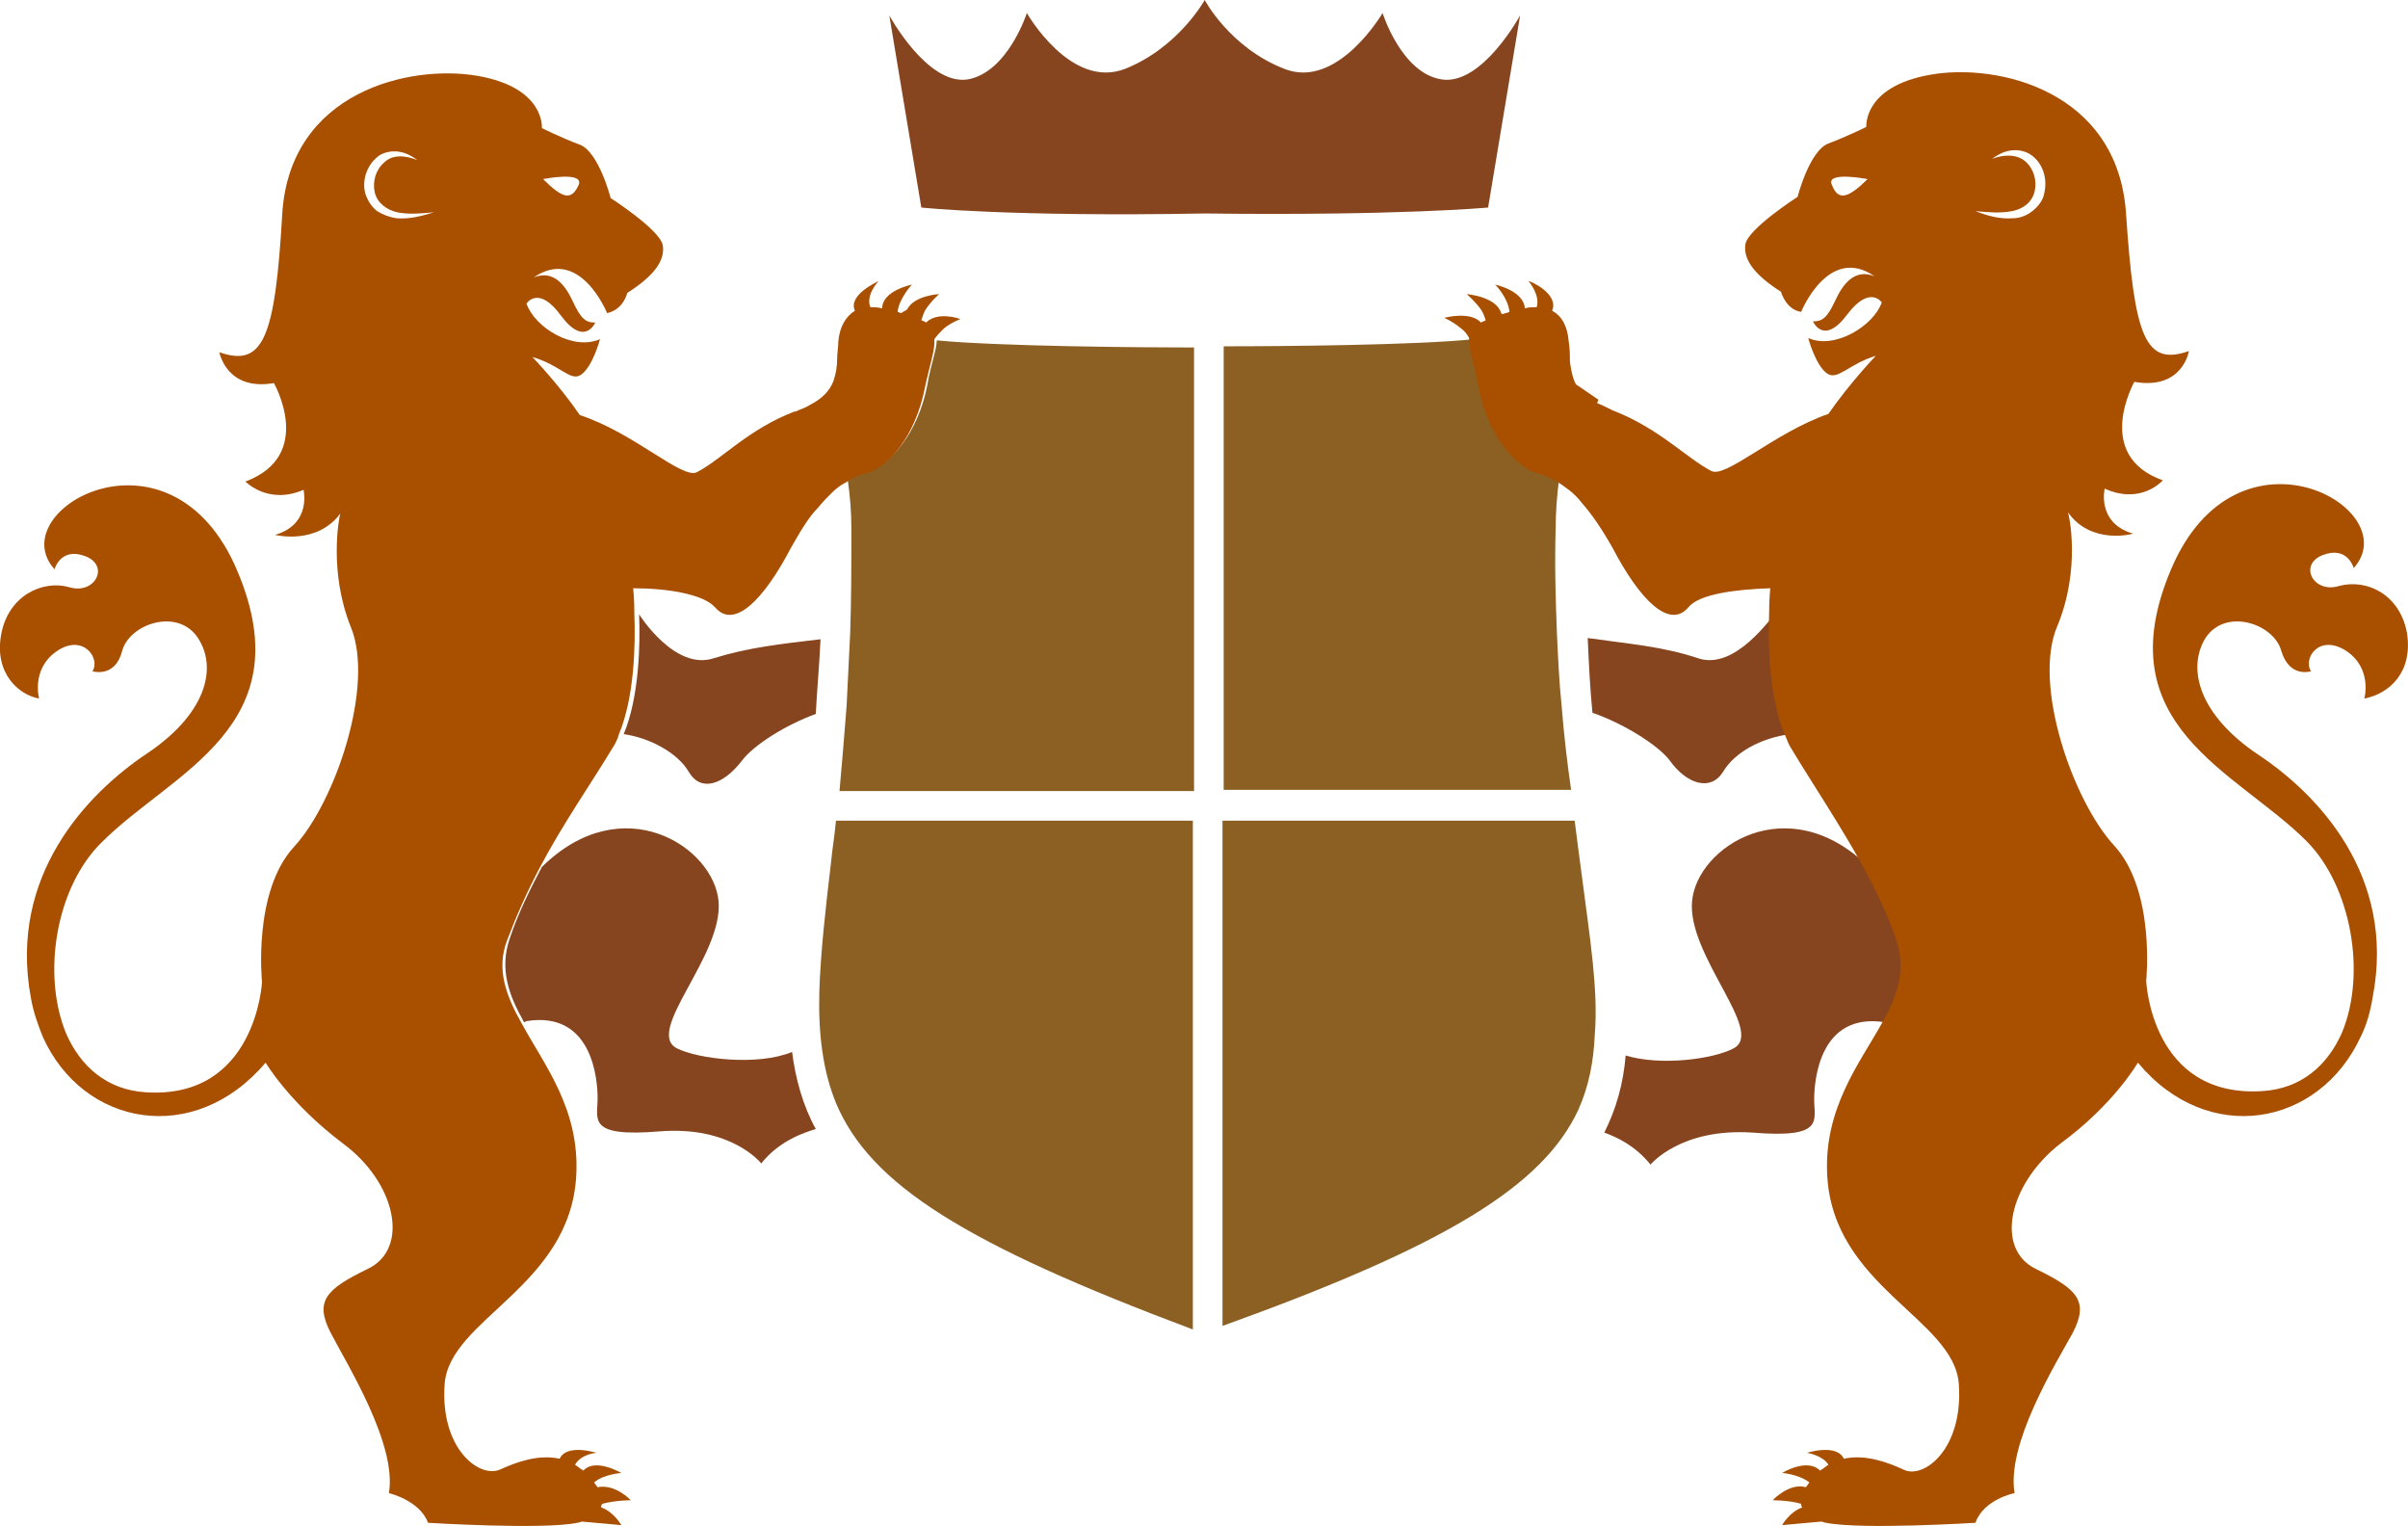 <svg xmlns="http://www.w3.org/2000/svg" id="Livello_2" data-name="Livello 2" viewBox="0 0 203.08 128.67"><defs><style>      .cls-1 {        fill: #8c6023;      }      .cls-1, .cls-2, .cls-3, .cls-4 {        stroke-width: 0px;      }      .cls-2 {        fill: #a84f00;      }      .cls-3, .cls-4 {        fill: #86451f;      }      .cls-4 {        fill-rule: evenodd;      }    </style></defs><g id="Livello_1-2" data-name="Livello 1"><g><path class="cls-3" d="M160.3,79.1c-.8-2.1-1.7-4.1-2.7-6h0c-6.8-6.7-14.5-1.7-14.9,2.9s6.2,11,3.5,12.4c-1.7.9-6.1,1.5-9.1.6-.2,2.4-.8,4.5-1.8,6.5,1.1.4,2.6,1.1,3.9,2.7,0,0,2.5-3.1,8.6-2.7,6.1.5,5.2-1,5.2-2.8,0-1.5.4-7.4,6-6.5l.2.1c1.2-2.4,2.1-4.6,1.1-7.2Z"></path><path class="cls-3" d="M143.2,55.5c-3-1-5.8-1.2-9.3-1.7.1,2.2.2,4.3.4,6.3,2.6.9,5.5,2.7,6.5,4,1.5,2.1,3.5,2.6,4.5,1,1-1.7,3.3-2.9,5.7-3.2-1.3-3.1-1.4-7.5-1.3-10.1-.2,0-3.3,4.8-6.5,3.7Z"></path><path class="cls-3" d="M57.1,88.4c-2.8-1.4,3.9-7.8,3.5-12.4s-8.1-9.6-14.9-2.9h0c-1,1.9-2,3.9-2.7,6-.9,2.6-.1,4.8,1.2,7.1l.2-.1c5.6-.9,6,5,6,6.5,0,1.8-.9,3.3,5.2,2.8,6.1-.5,8.6,2.7,8.6,2.7,1.5-1.9,3.6-2.6,4.6-2.9-1.1-2-1.7-4.2-2-6.5-2.9,1.2-7.9.6-9.7-.3Z"></path><path class="cls-3" d="M58.1,65.1c1,1.7,2.9,1.1,4.5-1,1-1.3,3.7-3,6.2-3.9.1-2,.3-4.1.4-6.3-3.4.4-6.1.7-9,1.6-3.3,1.1-6.3-3.7-6.3-3.7.1,2.6,0,7-1.3,10.1,2.1.3,4.5,1.5,5.5,3.2Z"></path><path class="cls-1" d="M79,28.7c0,.8-.5,2-.8,3.8-.8,4.1-3.2,6.7-4.9,7.2-.5.1-1.1.4-1.8.8.2,1.4.3,2.7.3,4,0,3.2,0,6.1-.1,8.9-.1,2.1-.2,4.2-.3,6.1-.2,2.6-.4,5-.6,7.2h29.9V29.3c-4.7,0-16.5-.1-21.7-.6Z"></path><path class="cls-1" d="M70.5,69.2c-.1,1.2-.3,2.3-.4,3.4-.5,4.2-.9,7.8-1,11-.1,3.6.3,6.7,1.4,9.4,2.9,6.9,10.9,11.9,30.1,19.1v-42.9h-30.1Z"></path><path class="cls-1" d="M133.4,73.8c-.2-1.5-.4-3-.6-4.6h-29.7v42.6c18.9-6.8,27-11.8,30-18.2.9-2,1.3-4.1,1.4-6.4.3-3.7-.4-8-1.1-13.4Z"></path><path class="cls-1" d="M131.7,59.5c-.2-1.9-.3-4-.4-6.2-.1-2.7-.2-5.7-.1-8.8,0-1.3.1-2.7.3-4.2-.5-.3-1-.5-1.5-.6-1.8-.5-4.1-3.1-4.9-7.2-.4-1.9-.8-3-.8-3.9-4.8.5-15.9.6-21.1.6v37.4h29.3c-.3-2.1-.6-4.5-.8-7.1Z"></path><path class="cls-4" d="M101.6,18c16.4.2,23.9-.5,23.9-.5l2.7-16.2s-3.2,5.9-6.6,5.4-5-5.6-5-5.6c0,0-3.8,6.5-8.3,4.7-4.6-1.8-6.7-5.8-6.7-5.8,0,0-2.2,4-6.7,5.8-4.6,1.8-8.3-4.7-8.3-4.7,0,0-1.6,5-5,5.6-3.4.5-6.6-5.4-6.6-5.4l2.7,16.2s7.5.8,23.9.5Z"></path><path class="cls-2" d="M78.1,27.2c-.1-.1-.2-.1-.4-.2h0c.1-.3.2-.6.3-.8.5-.8,1.2-1.4,1.2-1.4,0,0-2.1.1-2.7,1.3l-.5.3c-.1,0-.2-.1-.3-.1h0c.1-1.1,1.2-2.3,1.2-2.3,0,0-2.5.5-2.5,2-.4-.1-.7-.1-1-.1-.4-1,.6-2.1.7-2.2-.2.1-2.6,1.2-2,2.5-.8.5-1.3,1.4-1.4,2.6,0,.5-.1,1-.1,1.5,0,.6-.1,1.2-.3,1.8-.3.8-.9,1.5-2.1,2.1-.3.2-.7.3-1.1.5h-.1c-3.9,1.5-6.1,4-8.2,5.1-1.2.7-5.3-3.3-9.9-4.8-1.7-2.5-4-4.9-4-4.9,2.4.7,3.2,2.1,4.1,1.5,1-.7,1.6-3,1.6-3-2.3,1-5.5-1-6.2-3,0,0,1-1.6,2.9,1,2,2.7,2.9.6,2.9.6-.8,0-1.2-.3-1.9-1.8-.6-1.3-1.6-2.7-3.3-2,3.9-2.7,6.2,3,6.2,3,1.4-.3,1.7-1.7,1.7-1.7,2.2-1.4,3.2-2.7,3-4s-4.4-4-4.4-4c0,0-1-3.9-2.6-4.5s-3.2-1.4-3.2-1.4c0,0,.3-3.4-5.4-4.4s-15.9,1.3-16.5,11.7-1.6,12.9-5.3,11.6c0,0,.6,3.3,4.6,2.6,0,0,3.5,6.1-2.4,8.3,0,0,1.9,2,4.9.7,0,0,.7,2.9-2.4,3.8,0,0,3.5.9,5.5-1.8-.1.3-1,4.9.9,9.6,2,4.9-1.3,14.7-4.8,18.5s-2.7,11.4-2.7,11.4c0,0-.5,9.9-9.8,9.3-3.3-.2-5.5-2.2-6.7-4.9-2.1-5-.9-12.4,3-16.2,5.9-5.9,17-9.7,11.4-22.9-5.6-13.2-19.9-5.1-15.4-.1,0,0,.5-1.9,2.6-1.1s.8,3.3-1.4,2.6c-2.2-.6-5.1.7-5.7,4-.6,3.3,1.5,5.1,3.2,5.4,0,0-.7-2.5,1.5-4s3.7.6,3,1.7c0,0,1.9.6,2.5-1.7.6-2.3,4.7-3.7,6.4-1.1s.6,6.5-4.4,9.8c-4.9,3.3-11.6,10.2-9.7,20.5.2,1.2.6,2.3,1,3.3,3.4,7.6,12.8,9.3,18.8,2.2,0,0,2,3.4,6.5,6.8,4.5,3.3,5.7,8.9,2.1,10.6-3.5,1.7-4.5,2.7-3.1,5.4s5.6,9.4,4.9,13.5c0,0,2.6.6,3.3,2.5,0,0,9.7.6,12.6,0,.1,0,.3-.1.4-.1,1.2.1,3.3.3,3.3.3,0,0-.6-1.1-1.7-1.5,0-.1,0-.2.1-.3,1.1-.3,2.4-.3,2.4-.3,0,0-1.3-1.4-2.8-1.1-.1-.1-.2-.3-.3-.4.8-.7,2.3-.8,2.3-.8,0,0-2.2-1.3-3.2-.2-.1-.1-.2-.1-.3-.2-.1-.1-.3-.2-.4-.3.5-.9,1.8-1,1.8-1,0,0-2.5-.8-3.1.5-1.8-.4-3.7.3-5,.9-1.8.8-5.1-1.8-4.7-7.2.4-5.5,10.6-8.2,11.1-17.6.3-5.6-2.7-9.3-4.6-12.8-1.3-2.3-2.2-4.6-1.2-7.1.8-2.1,1.7-4.1,2.7-6,2-3.8,4.4-7.2,6.2-10.2.2-.3.4-.7.5-1.1,1.3-3.1,1.4-7.5,1.3-10.1,0-1.3-.1-2.2-.1-2.2,2.9,0,5.9.5,6.9,1.6,1.6,1.9,4.1-.6,6.4-5,.8-1.4,1.5-2.6,2.3-3.4.4-.5.8-.9,1.1-1.2.4-.4.8-.7,1.2-.9.6-.4,1.2-.7,1.8-.8,1.8-.5,4.1-3.1,4.9-7.2.4-1.9.8-3,.8-3.8v-.3h0c.2-.3.5-.6.8-.9.6-.5,1.4-.8,1.4-.8,0,0-1.9-.7-2.9.3ZM48.8,15.6c-.6,1.3-1.3,1.2-3-.5,0,0,3.5-.7,3,.5ZM33.4,18.4c-.6-.1-1.1-.3-1.6-.6-.5-.4-.8-.9-1-1.5-.3-1.2.2-2.5,1.2-3.2.5-.3,1.1-.4,1.7-.3.6.1,1.1.4,1.5.7-1-.4-2.1-.5-2.8.2-.7.6-1,1.6-.8,2.5s1,1.5,1.9,1.7c1,.2,2,.1,3.1,0-1,.3-2,.6-3.2.5Z"></path><path class="cls-2" d="M203,53.4c-.6-3.3-3.4-4.6-5.7-4-2.2.7-3.5-1.8-1.4-2.6,2.1-.8,2.6,1.1,2.6,1.1,4.5-5-9.8-13.1-15.4.1s5.5,17,11.4,22.9c3.8,3.8,5.1,11.2,3,16.2-1.2,2.7-3.4,4.7-6.7,4.9-9.4.6-9.8-9.3-9.8-9.3,0,0,.8-7.6-2.7-11.4s-6.9-13.6-4.8-18.5c2-4.8,1-9.4.9-9.6,2,2.8,5.5,1.8,5.5,1.8-3.1-.9-2.4-3.8-2.4-3.8,3.1,1.4,4.9-.7,4.9-.7-5.9-2.1-2.4-8.3-2.4-8.3,4.1.7,4.6-2.6,4.6-2.6-3.7,1.3-4.6-1.2-5.3-11.6-.7-10.4-10.9-12.7-16.5-11.7-5.7,1-5.4,4.4-5.4,4.4,0,0-1.6.8-3.2,1.4-1.6.6-2.6,4.5-2.6,4.5,0,0-4.2,2.7-4.4,4-.2,1.3.8,2.6,3,4,0,0,.4,1.5,1.7,1.7,0,0,2.3-5.7,6.2-3-1.7-.7-2.7.7-3.3,2-.7,1.5-1.1,1.8-1.9,1.8,0,0,.9,2.1,2.9-.6,1.9-2.5,2.9-1,2.9-1-.7,2-4,4-6.2,3,0,0,.6,2.3,1.6,3,.9.6,1.8-.8,4.1-1.5,0,0-2.2,2.3-4,4.9-4.6,1.6-8.7,5.5-9.9,4.8-2.1-1.1-4.4-3.6-8.3-5.1-.1,0-.1-.1-.2-.1-.4-.2-.8-.4-1.1-.5,0-.1.1-.2.1-.3l-1.9-1.3c-.3-.6-.4-1.2-.5-1.9,0-.5,0-1.1-.1-1.7-.1-1.2-.5-2.1-1.4-2.6.6-1.4-1.8-2.5-2-2.5.1.1,1,1.2.7,2.2-.3,0-.7,0-1,.1-.1-1.5-2.5-2-2.5-2,0,0,1.1,1.1,1.2,2.3h0c-.2.1-.4.1-.6.2l-.1-.1c-.4-1.4-2.9-1.6-2.9-1.6,0,0,.7.6,1.2,1.3.2.3.3.6.4.9h0c-.1.1-.3.1-.4.2-.9-1-3.1-.4-3.1-.4,0,0,.7.3,1.3.8.3.2.6.5.8.9h0v.3c0,.8.5,2,.8,3.9.8,4.1,3.2,6.7,4.9,7.2.5.1.9.3,1.5.6.4.2.8.5,1.2.8.4.3.8.7,1.1,1.1.8.9,1.7,2.2,2.6,3.8,2.3,4.4,4.8,6.9,6.4,5,.9-1.1,3.9-1.5,6.9-1.6,0,0-.1.9-.1,2.2-.1,2.6,0,7,1.3,10.1.2.4.3.8.5,1.1,1.8,3,4.1,6.4,6.2,10.2,1,1.9,2,3.9,2.7,6,.9,2.6.1,4.8-1.2,7.1-1.9,3.4-4.9,7.2-4.6,12.8.5,9.4,10.7,12.1,11.1,17.6s-3,8.1-4.7,7.2c-1.3-.6-3.2-1.3-5-.9-.6-1.3-3.1-.5-3.1-.5,0,0,1.3.2,1.8,1-.1.1-.3.2-.4.3s-.2.1-.3.2c-1.1-1.1-3.2.2-3.2.2,0,0,1.4.1,2.3.8-.1.1-.2.3-.3.4-1.4-.4-2.8,1.1-2.8,1.1,0,0,1.4,0,2.4.3,0,.1,0,.2.1.3-1.1.4-1.7,1.5-1.7,1.5,0,0,2.1-.2,3.3-.3.1,0,.3.1.4.1,3,.6,12.6,0,12.6,0,.7-2,3.3-2.5,3.3-2.5-.7-4.1,3.4-10.8,4.9-13.5,1.4-2.7.4-3.7-3.1-5.4s-2.3-7.2,2.1-10.6c4.5-3.3,6.5-6.8,6.5-6.8,5.9,7.1,15.3,5.4,18.8-2.2.5-1,.8-2.1,1-3.3,2-10.3-4.7-17.2-9.7-20.5-4.9-3.3-6-7.2-4.4-9.8,1.7-2.6,5.8-1.2,6.4,1.1.7,2.3,2.5,1.7,2.5,1.7-.7-1.1.7-3.2,3-1.7,2.2,1.5,1.5,4,1.5,4,2.1-.4,4.1-2.2,3.6-5.5ZM154.5,15.6c-.6-1.2,3-.5,3-.5-1.7,1.7-2.5,1.8-3,.5ZM172.4,16.3c-.1.6-.5,1.1-1,1.5s-1.1.6-1.6.6c-1.1.1-2.2-.2-3.2-.6,1,.1,2.1.2,3.1,0s1.7-.8,1.9-1.7c.2-.9-.1-1.9-.8-2.5-.7-.6-1.8-.6-2.8-.2.4-.3.9-.6,1.5-.7.6-.1,1.2,0,1.7.3,1.1.7,1.5,2.1,1.2,3.3Z"></path></g></g></svg>